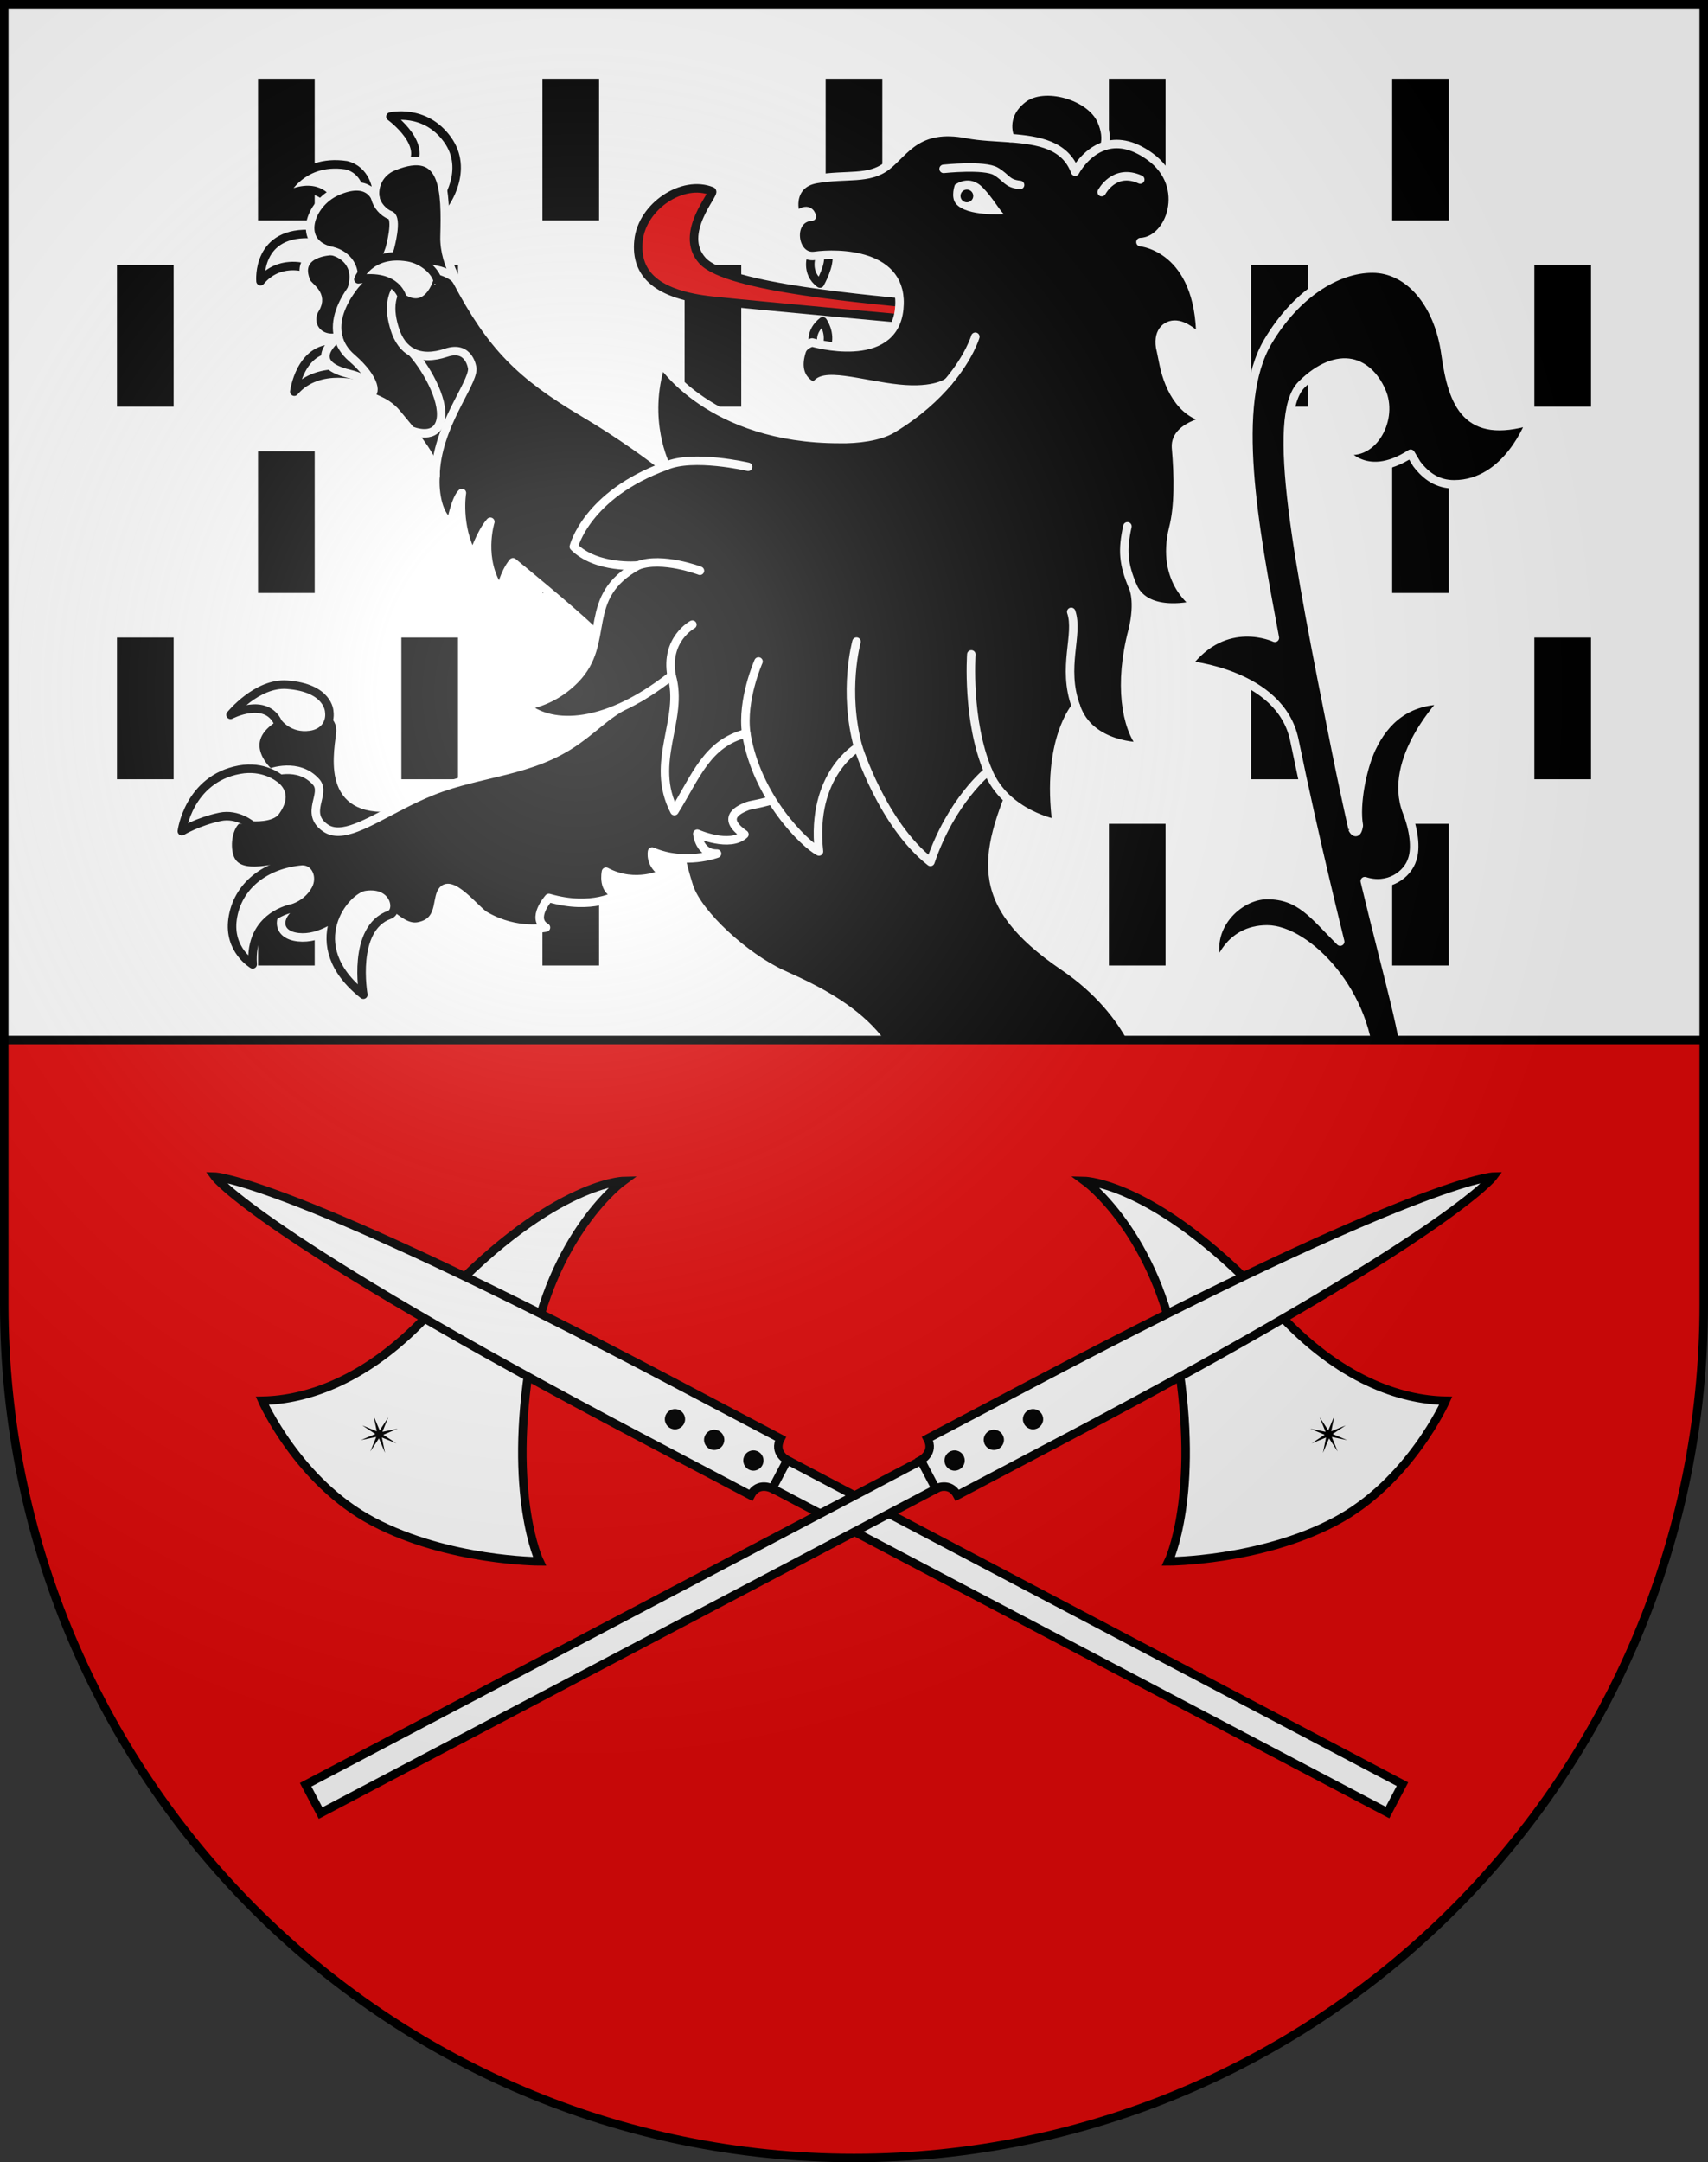 <?xml version="1.0" encoding="UTF-8" standalone="no"?>
<svg
   xmlns:dc="http://purl.org/dc/elements/1.1/"
   xmlns:cc="http://creativecommons.org/ns#"
   xmlns:rdf="http://www.w3.org/1999/02/22-rdf-syntax-ns#"
   xmlns:svg="http://www.w3.org/2000/svg"
   xmlns="http://www.w3.org/2000/svg"
   xmlns:xlink="http://www.w3.org/1999/xlink"
   xmlns:sodipodi="http://sodipodi.sourceforge.net/DTD/sodipodi-0.dtd"
   xmlns:inkscape="http://www.inkscape.org/namespaces/inkscape"
   height="763"
   width="603"
   version="1.0"
   id="svg20"
   sodipodi:version="0.32"
   inkscape:version="0.46"
   sodipodi:docname="Gingins-coat_of_arms.svg"
   sodipodi:docbase="C:\Documents and Settings\Steve\Bureau\Blason Villages Suisse pour Wikipédia (par Delta-9)"
   inkscape:output_extension="org.inkscape.output.svg.inkscape">
  <rect width="100%" height="100%" fill="#333333" stroke="none"/>
  <defs
     id="defs29"><inkscape:perspective
   sodipodi:type="inkscape:persp3d"
   inkscape:vp_x="0 : 381.5 : 1"
   inkscape:vp_y="0 : 1000 : 0"
   inkscape:vp_z="603 : 381.5 : 1"
   inkscape:persp3d-origin="301.5 : 254.33333 : 1"
   id="perspective28" />
<linearGradient
   id="linearGradient2893">
  <stop
     style="stop-color:#ffffff;stop-opacity:0.314;"
     offset="0"
     id="stop2895" />
  <stop
     id="stop2897"
     offset="0.19"
     style="stop-color:#ffffff;stop-opacity:0.251;" />
  <stop
     style="stop-color:#6b6b6b;stop-opacity:0.125;"
     offset="0.6"
     id="stop2901" />
  <stop
     style="stop-color:#000000;stop-opacity:0.125;"
     offset="1"
     id="stop2899" />
</linearGradient>
<linearGradient
   id="linearGradient2955">
  <stop
     style="stop-color:white;stop-opacity:0;"
     offset="0"
     id="stop2965" />
  <stop
     style="stop-color:black;stop-opacity:0.646;"
     offset="1"
     id="stop2959" />
</linearGradient>
<radialGradient
   inkscape:collect="always"
   xlink:href="#linearGradient2893"
   id="radialGradient3236"
   gradientUnits="userSpaceOnUse"
   gradientTransform="matrix(1.215,1.531577e-24,1.464684e-23,1.267,-839.192,-490.489)"
   cx="858.042"
   cy="579.933"
   fx="858.042"
   fy="579.933"
   r="300" />
<inkscape:perspective
   id="perspective2768"
   inkscape:persp3d-origin="297.63751 : 280.63 : 1"
   inkscape:vp_z="595.27502 : 420.94501 : 1"
   inkscape:vp_y="0 : 1000 : 0"
   inkscape:vp_x="0 : 420.94501 : 1"
   sodipodi:type="inkscape:persp3d" />

	
	
	
	
	

	

		
		
	
		
		
		
		
		
		
		
		
		
		
		
		
		
		
		
		
		
		
		
		
		
		
		
		
		
		
		
		
		
		
		
		
		
		
		
		
		
		
		
		
		
		
		
		
		
		
		
		
		
		
		
		
		
		
			
	
		
		
		
		
		
	
			
			
		
			
			
		
				
				
				
				
			
				
					
				
				
			
				
				
				
				
			
				
					
				
				
			</defs>
  <sodipodi:namedview
     inkscape:window-height="906"
     inkscape:window-width="1220"
     inkscape:pageshadow="2"
     inkscape:pageopacity="0.0"
     guidetolerance="10.0"
     gridtolerance="10.0"
     objecttolerance="10.0"
     borderopacity="1.0"
     bordercolor="#666666"
     pagecolor="#ffffff"
     id="base"
     inkscape:zoom="0.77434837"
     inkscape:cx="338.38035"
     inkscape:cy="369.1422"
     inkscape:window-x="49"
     inkscape:window-y="42"
     inkscape:current-layer="layer2"
     showgrid="false"
     showguides="true"
     inkscape:guide-bbox="true">
    <sodipodi:guide
       orientation="horizontal"
       position="761.5"
       id="guide1885" />
    <sodipodi:guide
       orientation="vertical"
       position="1.5"
       id="guide1887" />
    <sodipodi:guide
       orientation="horizontal"
       position="1.5"
       id="guide1889" />
    <sodipodi:guide
       orientation="vertical"
       position="601.5"
       id="guide1891" />
    <sodipodi:guide
       orientation="vertical"
       position="301.501"
       id="guide1893" />
  </sodipodi:namedview>
  <desc
     id="desc22">Coat of Arms of Canton of Freiburg (Fribourg)</desc>
  <g
     inkscape:groupmode="layer"
     id="layer1"
     inkscape:label="Fond écu"
     style="opacity:1"
     sodipodi:insensitive="true">
    <path
       d="M 1.5,1.5 L 1.5,460.369 C 1.5,626.68 135.814,761.5 301.5,761.5 C 467.186,761.5 601.5,626.68 601.5,460.369 L 601.5,1.5 L 1.5,1.5 z"
       id="path2775"
       style="opacity:1;fill:#ffffff" />
  </g>
  <g
     inkscape:groupmode="layer"
     id="layer2"
     inkscape:label="Meubles"
     style="opacity:1"
     sodipodi:insensitive="true">
    <path
       id="path2675"
       d="M 91.1,340.707 L 111.1,340.707 L 111.1,290.707 L 91.1,290.707 L 91.1,340.707 z M 191.499,340.707 L 211.499,340.707 L 211.499,290.707 L 191.499,290.707 L 191.499,340.707 z M 291.499,340.707 L 311.499,340.707 L 311.499,290.707 L 291.499,290.707 L 291.499,340.707 z M 391.498,340.707 L 411.498,340.707 L 411.498,290.707 L 391.498,290.707 L 391.498,340.707 z M 491.498,290.707 L 491.498,340.707 L 511.498,340.707 L 511.498,290.707 L 491.498,290.707 z" />
    <path
       id="path2677"
       d="M 41.298,274.979 L 61.298,274.979 L 61.298,224.979 L 41.298,224.979 L 41.298,274.979 z M 141.699,274.979 L 161.699,274.979 L 161.699,224.979 L 141.699,224.979 L 141.699,274.979 z M 241.699,274.979 L 261.699,274.979 L 261.699,224.979 L 241.699,224.979 L 241.699,274.979 L 241.699,274.979 z M 341.698,274.979 L 361.698,274.979 L 361.698,224.979 L 341.698,224.979 L 341.698,274.979 z M 441.698,274.979 L 461.698,274.979 L 461.698,224.979 L 441.698,224.979 L 441.698,274.979 z M 541.698,224.979 L 541.698,274.979 L 561.698,274.979 L 561.698,224.979 L 541.698,224.979 z" />
    <path
       id="path2679"
       d="M 91.1,209.25 L 111.1,209.25 L 111.1,159.25 L 91.1,159.25 L 91.1,209.25 z M 191.499,209.25 L 211.499,209.25 L 211.499,159.25 L 191.499,159.25 L 191.499,209.25 z M 291.499,209.25 L 311.499,209.25 L 311.499,159.25 L 291.499,159.25 L 291.499,209.25 z M 391.498,209.25 L 411.498,209.25 L 411.498,159.25 L 391.498,159.25 L 391.498,209.25 z M 491.498,159.25 L 491.498,209.25 L 511.498,209.25 L 511.498,159.25 L 491.498,159.25 z" />
    <path
       id="path2681"
       d="M 41.298,143.522 L 61.298,143.522 L 61.298,93.522 L 41.298,93.522 L 41.298,143.522 z M 141.699,143.522 L 161.699,143.522 L 161.699,93.522 L 141.699,93.522 L 141.699,143.522 z M 241.699,143.522 L 261.699,143.522 L 261.699,93.522 L 241.699,93.522 L 241.699,143.522 L 241.699,143.522 z M 341.698,143.522 L 361.698,143.522 L 361.698,93.522 L 341.698,93.522 L 341.698,143.522 z M 441.698,143.522 L 461.698,143.522 L 461.698,93.522 L 441.698,93.522 L 441.698,143.522 z M 541.698,93.522 L 541.698,143.522 L 561.698,143.522 L 561.698,93.522 L 541.698,93.522 L 541.698,93.522 z" />
    <path
       id="path2683"
       d="M 91.1,77.793 L 111.1,77.793 L 111.1,27.793 L 91.1,27.793 L 91.1,77.793 z M 191.499,77.793 L 211.499,77.793 L 211.499,27.793 L 191.499,27.793 L 191.499,77.793 z M 291.499,77.793 L 311.499,77.793 L 311.499,27.793 L 291.499,27.793 L 291.499,77.793 z M 391.498,77.793 L 411.498,77.793 L 411.498,27.793 L 391.498,27.793 L 391.498,77.793 z M 491.498,27.793 L 491.498,77.793 L 511.498,77.793 L 511.498,27.793 L 491.498,27.793 L 491.498,27.793 z" />
    <path
       style="fill:#ffffff;stroke:#000000;stroke-width:3;stroke-linecap:round;stroke-linejoin:round"
       id="path2068"
       d="M 110.807,82.665 C 90.349,81.016 91.973,99.232 91.973,99.232 C 98.383,91.549 107.466,94.399 107.466,94.399 L 113.772,92.978 L 121.027,90.139 L 118.19,83.851 L 110.807,82.665 z" />
    <path
       style="fill:#ffffff;stroke:#000000;stroke-width:3;stroke-linecap:round;stroke-linejoin:round"
       id="path2070"
       d="M 103.9,138.222 C 103.9,138.222 105.888,122.666 118.149,122.979 C 130.449,123.292 128.299,133.096 128.299,133.096 C 128.299,133.096 112.7,127.921 103.9,138.222 z" />
    <path
       style="fill:#ffffff;stroke:#000000;stroke-width:3;stroke-linecap:round;stroke-linejoin:round"
       id="path2072"
       d="M 137.846,41.142 C 137.846,41.142 152.486,51.762 144.036,59.791 C 144.036,59.791 145.636,75.304 156.916,72.094 C 156.916,72.094 165.896,60.099 157.91,49.151 C 149.92,38.204 137.846,41.142 137.846,41.142 z" />
    <path
       style="fill:#ffffff;stroke:#000000;stroke-width:3;stroke-linecap:round;stroke-linejoin:round"
       id="path2076"
       d="M 115.759,70.563 C 115.759,70.563 111.816,63.279 99.782,69.654 C 99.782,69.654 105.563,55.812 122.249,58.302 C 129.142,59.978 129.979,67.178 129.979,67.178 C 129.979,67.178 125.466,76.807 115.759,70.563 z" />
    <path
       style="stroke:#ffffff;stroke-width:3;stroke-linecap:round;stroke-linejoin:round"
       id="path2093"
       d="M 248.794,176.979 C 248.794,176.979 233.097,161.648 206.003,145.586 C 183.864,132.461 173.483,122.265 161.213,98.969 C 158.357,93.656 156.82,88.435 156.947,83.476 C 157.348,67.753 157.46,51.107 138.869,58.744 C 133.718,60.859 131.756,65.948 132.585,70.005 C 132.585,70.005 130.249,62.46 118.897,67.526 C 109.154,71.874 104.621,85.846 117.067,88.571 C 117.067,88.571 103.636,88.876 108.171,99.503 C 108.96,101.348 114.464,103.837 111.268,108.974 C 108.076,114.11 112.17,120.614 119.449,118.971 C 119.449,118.971 106.846,128.071 123.49,131.983 C 125.982,132.568 132.036,134.357 130.276,138.938 C 129.678,140.489 135.8,140.644 140.121,145.972 C 141.396,147.548 143.149,149.592 144.97,151.845 C 149.315,157.21 154.064,163.756 153.759,167.975 C 153.328,173.963 154.784,182.35 159.183,184.55 C 159.183,184.55 160.794,175.983 163.072,173.952 C 163.072,173.952 161.11,185.38 166.958,196.227 C 166.958,196.227 169.677,187.948 173.114,184.122 C 173.114,184.122 168.871,197.58 176.67,208.474 C 176.67,208.474 177.941,202.245 181.102,198.413 C 181.102,198.413 202.144,215.578 208.67,222.011 C 210.572,223.886 220.612,233.115 230.245,226.576 C 239.882,220.039 295.32,204.945 295.32,204.945 L 276.802,176.306 L 270.206,173.007 L 248.794,176.979 z" />
    <path
       style="fill:none;stroke:#ffffff;stroke-width:3;stroke-linecap:round;stroke-linejoin:round"
       id="path2137"
       d="M 117.066,88.572 C 120.441,89.189 127.138,92.929 124.125,102.157" />
    <path
       style="fill:none;stroke:#ffffff;stroke-width:3;stroke-linecap:round;stroke-linejoin:round"
       id="path2139"
       d="M 132.585,70.005 C 133.082,72.44 135.371,75.039 137.763,75.935 C 140.568,76.979 137.659,87.477 137.659,87.477 C 137.659,87.477 136.683,90.979 134.819,93.354" />
    <path
       style="fill:none;stroke:#ffffff;stroke-width:3;stroke-linecap:round;stroke-linejoin:round"
       id="path2153"
       d="M 144.967,151.843 C 144.967,151.843 153.102,155.536 155.316,149.184 C 157.527,142.832 151.385,131.007 145.486,124.316" />
    <path
       style="fill:none;stroke:#ffffff;stroke-width:3;stroke-linecap:round;stroke-linejoin:round"
       id="path2155"
       d="M 161.212,98.968 C 159.462,96.146 151.393,93.728 147.797,95.376 C 147.275,95.617 146.776,95.863 146.307,96.119 C 136.028,101.662 137.689,110.53 139.296,115.881 C 140.571,120.127 142.734,122.86 145.487,124.319 C 148.819,126.08 153.01,125.985 157.543,124.463 C 165.822,121.684 166.744,130.039 166.744,130.039 C 167.017,135.557 154.021,150.602 153.754,167.974" />
    <path
       style="fill:none;stroke:#ffffff;stroke-width:3;stroke-linecap:round;stroke-linejoin:round"
       id="path2157"
       d="M 146.308,96.119 C 146.308,96.119 144.871,91.839 139.547,92.128 C 138.202,92.203 136.566,92.611 134.817,93.356 C 131.258,94.873 127.217,97.793 124.125,102.157 C 120.865,106.758 117.867,112.971 119.449,118.971 C 120.108,121.471 121.517,123.973 124.117,126.223 C 133.192,134.075 132.843,139.66 130.276,138.938" />
    <path
       style="fill:#ffffff;stroke:#000000;stroke-width:3;stroke-linecap:round;stroke-linejoin:round"
       id="path2161"
       d="M 142.079,105.215 C 142.079,105.215 140.434,96.427 126.515,98.57 C 126.515,98.57 130.49,88.514 144.045,90.774 C 149.357,91.659 153.784,95.771 154.502,99.037 C 154.501,99.036 151.265,110.946 142.079,105.215 z" />
    <path
       style="stroke:#ffffff;stroke-width:3;stroke-linecap:round;stroke-linejoin:round"
       id="path2074"
       d="M 105.762,490.513 C 105.762,490.513 109.026,476.402 91.853,479.398 C 91.853,479.398 99.358,468.367 109.979,471.138 C 120.599,473.909 119.286,485.378 119.286,485.378 L 105.762,490.513 z" />
    <path
       style="stroke:#ffffff;stroke-width:3;stroke-linecap:round;stroke-linejoin:round"
       id="path2078"
       d="M 96.543,511.335 C 96.543,511.335 93.772,497.794 79.871,505.974 C 79.871,505.974 86.104,493.703 97.112,494.999 C 108.118,496.298 105.349,504.972 105.349,504.972 L 96.543,511.335 z" />
    <path
       style="stroke:#ffffff;stroke-width:3;stroke-linecap:round;stroke-linejoin:round"
       id="path2080"
       d="M 96.133,545.089 C 96.133,545.089 93.063,533.142 99.073,525.775 C 102.781,521.234 109.838,518.347 113.377,519.275 L 109.623,533.652 C 109.626,533.652 99.092,528.929 96.133,545.089 z" />
    <path
       style="stroke:#ffffff;stroke-width:3;stroke-linecap:round;stroke-linejoin:round"
       id="path2082"
       d="M 123.78,535.769 C 123.78,535.769 111.495,534.533 115.314,550.494 C 115.314,550.494 117.921,542.113 125.98,543.435 L 123.78,535.769 z" />
    <path
       style="stroke:#ffffff;stroke-width:3;stroke-linecap:round;stroke-linejoin:round"
       id="path2086"
       d="M 348.275,363.065 C 348.275,363.065 337.784,361.796 327.714,365.166 C 322.925,365.166 281.512,368.695 250.935,372.151 C 227.893,374.596 189.501,386.779 180.596,408.999 C 180.596,408.999 190.644,399.398 197.8,403.176 C 197.8,403.176 186.873,409.052 184.244,428.871 C 184.244,428.871 193.959,420.811 199.2,422.182 C 199.2,422.182 193.771,431.549 191.812,442.961 C 191.812,442.961 199.378,436.035 203.898,436.264 C 203.898,436.264 200.589,438.578 202.316,449.524 C 202.316,449.524 221.512,457.503 218.334,463.831 C 215.156,470.151 167.436,505.077 148.279,504.372 C 148.279,504.372 146.226,498.587 138.273,501.761 C 138.273,501.761 134.841,499.685 133.103,493.126 C 131.366,486.569 123.205,478.751 114.186,481.905 C 107.093,484.384 99.853,491.469 102.959,497.753 C 102.959,497.753 80.772,512.706 103.845,522.075 C 105.318,522.671 106.525,522.456 107.652,521.903 C 107.652,521.903 97.354,530.782 109.194,535.928 C 115.92,538.858 120.82,535.533 120.82,535.533 C 119.871,538.178 119.013,542.351 122.81,545.894 C 125.939,548.822 134.9,548.4 141.134,547.542 C 147.017,546.735 154.34,552.366 164.031,549.296 C 170.72,547.179 179.621,541.603 188.501,536.817 C 194.348,533.665 221.266,525.756 226.459,524.506 C 237.675,521.805 247.69,513.483 247.69,513.483 C 247.69,513.483 238.024,514.083 233.869,510.18 C 233.869,510.18 260.407,505.692 268.987,490.039 C 268.987,490.039 256.945,493.443 251.5,489.918 C 251.5,489.918 281.653,481.184 283.526,471.148 C 283.526,471.148 276.52,472.548 270.194,468.087 C 263.868,463.63 259.435,453.595 262.206,447.132 C 266.636,436.8 288.985,426.804 306.186,421.382 C 323.383,415.958 339.308,410.026 350.986,418.335 C 362.672,426.65 355.382,378.824 355.382,378.824 L 355.974,352.764 L 348.275,363.065 z" />
    <path
       style="fill:none;stroke:#ffffff;stroke-width:3;stroke-linecap:round;stroke-linejoin:round"
       id="path2123"
       d="M 107.653,521.896 C 113.881,520.382 113.241,516.24 118.851,519.654 C 128.003,525.217 125.708,529.617 125.708,529.617 C 125.708,529.617 122.203,531.68 120.821,535.527" />
    <path
       style="fill:none;stroke:#ffffff;stroke-width:3;stroke-linecap:round;stroke-linejoin:round"
       id="path2125"
       d="M 136.603,526.476 C 136.603,526.476 129.397,526.781 125.71,529.617" />
    <path
       style="fill:none;stroke:#ffffff;stroke-width:3;stroke-linecap:round;stroke-linejoin:round"
       id="path2127"
       d="M 102.962,497.747 C 104.102,500.054 106.635,502.249 111.084,504.071 C 115.933,506.05 123.424,500.112 130.663,513.493" />
    <path
       style="fill:none;stroke:#ffffff;stroke-width:3;stroke-linecap:round;stroke-linejoin:round"
       id="path2129"
       d="M 138.275,501.751 C 130.321,504.921 128.382,520.151 135.304,524.821 C 142.229,529.487 151.271,529.942 160.042,523.643 C 168.809,517.35 190.806,522.155 188.503,536.815" />
    <path
       style="stroke:#ffffff;stroke-width:3;stroke-linecap:round;stroke-linejoin:round"
       id="path2171"
       d="M 134.958,513.882 C 134.958,513.882 128.22,502.671 116.582,511.841 C 116.582,511.841 119.076,500.681 128.301,499.15 C 137.524,497.623 144.536,504.57 144.536,504.57 C 144.536,504.57 144.092,514.3 134.958,513.882 z" />
    <path
       style="stroke:#ffffff;stroke-width:3;stroke-linecap:round;stroke-linejoin:round"
       id="path2662"
       d="M 291.63,375.271 C 291.63,375.271 315.573,389.771 317.091,422.146 L 329.82,409.417 C 329.821,409.416 324.006,381.342 291.63,375.271 z" />
    <path
       style="stroke:#ffffff;stroke-width:3;stroke-linecap:round;stroke-linejoin:round"
       id="path2084"
       d="M 340.3,576.396 C 340.3,576.396 337.845,573.343 333.228,573.144 C 328.616,572.941 333.228,573.144 333.228,573.144 L 332.371,580.208 L 339.411,579.819 L 340.3,576.396" />
    <path
       style="stroke:#ffffff;stroke-width:3;stroke-linecap:round;stroke-linejoin:round"
       id="path2667"
       d="M 510.327,124.874 C 507.8,106.664 497.177,94.776 484.528,94.776 C 471.882,94.776 457.465,103.881 447.601,120.574 C 434.587,142.598 442.781,185.985 450.08,225.085 L 450.08,225.084 C 450.08,225.084 432.597,216.771 419.105,234.644 C 419.105,234.644 451.922,237.582 456.918,260.934 C 464.286,296.846 473.145,332.274 473.145,332.274 C 463.661,322.789 458.981,315.834 447.346,315.834 C 437.23,315.834 425.089,327.469 430.148,340.874 C 430.148,340.874 433.436,327.975 447.346,327.975 C 461.258,327.975 483.768,350.486 483.768,378.56 C 483.768,406.634 462.775,417.763 450.382,417.763 C 437.986,417.763 428.123,410.934 424.583,402.588 C 421.05,394.259 417.722,388.534 414.037,385.074 C 408.931,380.277 404.433,379.346 404.433,379.346 C 404.433,379.346 400.609,358.046 375.678,341.097 C 341.972,318.182 347.272,301.078 360.761,270.053 L 354.292,261.456 L 351.315,249.117 L 241.562,255.402 L 236.997,277.472 C 238.977,288.711 237.737,295.405 243.239,312.811 L 243.256,312.849 C 246.488,322.713 263.093,337.78 276.136,343.758 C 287.984,349.188 323.447,363.886 317.091,395.118 C 314.237,408.814 308.898,435.454 319.958,453.171 C 319.958,453.171 323.515,445.941 327.237,445.667 C 327.237,445.667 324.299,455.521 328.652,472.655 C 328.652,472.655 332.174,466.294 339.638,465.311 C 339.638,465.311 335.012,475.707 340.501,488.114 C 340.501,488.114 344.637,478.3 350.267,476.805 C 350.267,476.805 346.036,488.787 352.659,496.463 C 352.659,496.463 354.369,493.51 360.329,495.074 C 366.293,496.635 392.391,509.414 387.006,526.558 C 381.777,543.204 363.454,584.119 349.624,585.82 C 350.08,582.599 348.311,579.67 346.174,578.256 C 339.969,574.135 335.245,578.781 335.245,578.781 C 335.245,578.781 335.235,568.347 322.642,569.97 C 310.044,571.597 304.468,579.173 308.717,588.046 C 303.528,592.913 295.737,603.177 301.531,611.36 C 303.885,614.676 310.056,616.417 317.958,614.415 C 317.958,614.415 317.758,626.126 330.795,626.597 C 344.042,627.072 342.065,611.074 350.758,609.98 C 353.524,609.628 356.634,620.324 360.576,619.75 C 365.981,618.967 375.608,601.092 385.754,600.355 C 395.899,599.605 406.397,590.591 406.397,590.591 C 406.397,590.591 400.511,590.335 396.887,586.626 C 396.887,586.626 413.367,585.368 424.903,572.056 C 424.903,572.056 420.277,571.857 416.23,568.124 C 416.23,568.124 432.481,562.522 441.121,547.899 C 441.121,547.899 433.94,548.374 430.716,545.075 C 430.716,545.075 444.112,537.37 447.904,527.667 C 447.904,527.667 441.898,530.167 436.621,525.595 C 436.621,525.595 448.405,511.011 447.304,507.411 C 412.78,499.348 402.886,475.097 401.234,473.298 C 399.997,471.948 398.142,466.398 398.142,454.403 C 398.142,450.436 399.105,445.903 402.067,440.965 C 411.075,425.955 405.077,410.639 408.401,399.546 C 410.929,410.927 426.105,433.438 450.386,433.438 C 474.664,433.438 496.671,408.398 496.671,378.554 C 496.671,367.028 490.317,346.365 481.825,310.935 C 490.054,313.605 496.949,308.7 498.607,303.181 C 499.965,299.173 499.173,292.811 496.697,286.47 C 489.461,267.941 509.822,247.116 509.822,247.116 C 496.71,247.116 488.895,254.188 484.259,263.978 C 480.946,270.963 478.393,283.771 479.723,291.294 C 479.038,295.576 477.575,292.614 477.574,292.638 C 475.564,283.703 473.485,274.008 471.379,263.471 C 458.227,197.711 448.316,146.918 459.49,135.743 C 465.939,129.293 472.182,127.185 477.068,128.156 C 482.172,129.17 486.047,133.664 488.027,138.779 C 491.832,148.643 484.002,162.154 473.739,158.423 C 473.739,158.423 481.596,170.745 498.018,160.111 L 500.145,163.664 C 503.536,168.122 507.616,170.902 513.363,170.902 C 532.332,170.902 540.301,148.518 540.301,148.518 C 517.914,155.226 512.833,142.912 510.327,124.874 z" />
    <path
       style="fill:none;stroke:#ffffff;stroke-width:3;stroke-linecap:round;stroke-linejoin:round"
       id="path2131"
       d="M 349.627,585.83 C 349.205,585.881 348.796,585.9 348.385,585.885 C 341.441,585.58 335.244,578.791 335.244,578.791" />
    <path
       style="fill:none;stroke:#ffffff;stroke-width:3;stroke-linecap:round;stroke-linejoin:round"
       id="path2159"
       d="M 317.967,614.423 C 317.967,614.423 318.076,604.771 323.58,600.321 C 329.086,595.876 335.123,596.846 338.527,598.827 C 342.665,601.241 344.305,596.848 344.305,596.848 C 344.305,596.848 338.112,596.578 333.668,591.098 C 329.908,586.455 322.983,576.524 310.428,586.573 C 309.912,586.987 309.336,587.487 308.719,588.053" />
    <path
       style="stroke:#ffffff;stroke-width:3;stroke-linecap:round;stroke-linejoin:round"
       id="path2173"
       d="M 327.345,570.955 C 327.345,570.955 328.927,561.437 320.268,557.482 C 309.58,552.599 297.364,562.437 297.364,562.437 C 297.364,562.437 314.444,562.664 312.14,574.99 C 312.139,574.99 323.547,576.867 327.345,570.955 z" />
    <path
       style="stroke:#ffffff;stroke-width:3;stroke-linecap:round;stroke-linejoin:round"
       id="path2175"
       d="M 311.058,586.261 C 311.058,586.261 299.677,578.322 290.119,588.116 C 280.556,597.921 289.993,612.165 289.993,612.165 C 289.993,612.165 292.074,595.831 301.901,600.218 C 301.9,600.22 311.737,597.613 311.058,586.261 z" />
    <path
       style="stroke:#ffffff;stroke-width:3;stroke-linecap:round;stroke-linejoin:round"
       id="path2177"
       d="M 324.561,600.929 C 324.561,600.929 308.983,599.978 304.79,614.982 C 302.048,624.808 309.001,633.384 309.001,633.384 C 309.001,633.384 312.147,615.302 320.605,617.323 C 320.604,617.33 327.292,612.648 324.561,600.929 z" />
    <path
       style="stroke:#ffffff;stroke-width:3;stroke-linecap:round;stroke-linejoin:round"
       id="path2179"
       d="M 343.267,618.04 C 343.267,618.04 347.556,627.702 341.913,635.466 C 341.913,635.466 355.721,630.169 354.62,614.392 C 355.154,608.894 350.487,608.021 346.774,611.843 C 345.231,613.429 343.066,615.82 343.267,618.04 z" />
    <path
       style="stroke:#ffffff;stroke-width:3;stroke-linecap:round;stroke-linejoin:round"
       id="path2716"
       d="M 296.596,224.388 C 296.596,224.388 264.322,213.164 246.604,209.068 C 239.027,212.487 226.674,245.672 226.674,245.672 C 213.931,251.679 212.476,254.991 203.481,261.37 C 187.679,272.573 169.796,272.277 152.643,279.125 C 148.541,280.764 144.671,282.659 141.051,284.527 C 115.554,288.283 118.97,268.206 120.155,258.938 C 121.339,249.668 108.6,245.407 96.181,253.726 C 83.161,262.448 95.177,272.745 95.177,272.745 C 95.177,272.745 100.326,279.221 95.65,284.829 C 90.972,290.439 84.023,289.114 84.023,289.114 C 81.299,290.698 79.607,296.481 80.755,301.455 C 82.911,310.81 95.825,306.383 103.679,305.237 C 111.531,304.095 109.747,315.035 103.227,319.542 C 97.669,323.386 97.556,329.86 105.276,330.716 C 112.999,331.567 120.23,326.163 127.466,320.759 C 134.7,315.353 139.979,328.432 147.777,326.9 C 155.573,325.369 154.146,318.46 155.763,315.058 C 158.756,308.755 168.305,321.764 171.482,323.278 C 182.529,329.579 192.751,327.302 192.751,327.302 C 187.226,324.151 193.765,316.869 193.765,316.869 C 209.192,321.346 218.079,315.702 218.079,315.702 C 212.423,314.546 213.946,307.601 213.946,307.601 C 224.468,313.19 234.293,308.199 234.293,308.199 C 229.185,304.988 230.218,300.486 230.218,300.486 C 241.924,305.504 253.146,301.214 253.146,301.214 C 246.833,301.342 246.187,294.206 246.187,294.206 C 246.187,294.206 257.704,299.272 262.814,294.427 C 253.916,288.262 261.603,285.384 263.926,284.438 C 265.481,283.832 271.348,283.368 277.649,280.333 C 280.965,278.735 285.543,276.456 288.534,273.038 C 290.892,270.34 289.703,266.864 291.227,262.591 C 292.726,258.393 295.82,253.398 295.982,247.308 L 296.154,240.873 C 296.283,236.046 302.323,226.87 302.323,226.87 L 296.596,224.388 z" />
    <path
       style="fill:none;stroke:#ffffff;stroke-width:3;stroke-linecap:round;stroke-linejoin:round"
       id="path2135_1_"
       d="M 141.048,284.526 C 129.533,290.474 120.572,296.123 114.853,292.14 C 107.339,286.906 115.296,280.168 111.658,275.994 C 105.341,268.74 95.173,272.743 95.173,272.743" />
    <path
       style="fill:#ffffff;stroke:#000000;stroke-width:3;stroke-linecap:round;stroke-linejoin:round"
       id="path2163_1_"
       d="M 81.393,252.25 C 81.393,252.25 93.756,245.757 98.165,255.021 C 98.165,255.021 102.018,260.456 109.645,259.347 C 114.55,258.631 116.793,254.918 116.238,251.088 C 116.238,251.088 116.06,242.704 101.346,241.618 C 90.654,240.829 81.393,252.25 81.393,252.25 z" />
    <path
       style="fill:#ffffff;stroke:#000000;stroke-width:3;stroke-linecap:round;stroke-linejoin:round"
       id="path2165_1_"
       d="M 64.202,293.311 C 64.202,293.311 66.531,274.974 84.443,271.621 C 93.103,270.001 98.501,274.527 98.501,274.527 C 98.501,274.527 106.338,279.072 99.652,288.176 C 96.867,291.971 88.977,291.294 88.977,291.294 C 88.977,291.294 83.97,286.916 77.682,288.246 C 69.857,289.906 64.202,293.311 64.202,293.311 z" />
    <path
       style="fill:#ffffff;stroke:#000000;stroke-width:3;stroke-linecap:round;stroke-linejoin:round"
       id="path2167_1_"
       d="M 89.215,340.308 C 89.215,340.308 80.586,335.241 82.104,324.362 C 83.738,312.653 93.636,304.952 106.663,303.841 C 111.604,303.811 113.808,309.483 111.455,313.834 C 108.561,319.182 103.245,320.502 103.245,320.502 C 103.245,320.502 87.946,322.992 89.215,340.308 z" />
    <path
       style="fill:#ffffff;stroke:#000000;stroke-width:3;stroke-linecap:round;stroke-linejoin:round"
       id="path2169_1_"
       d="M 128.845,312.866 C 121.762,313.898 105.96,333.401 128.277,351.01 C 128.277,351.01 124.057,327.617 137.528,322.811 C 141.23,321.491 139.471,311.318 128.845,312.866 z" />
    <path
       style="fill:#e20909;stroke:#000000;stroke-width:3;stroke-linecap:round;stroke-linejoin:round"
       id="path2638"
       d="M 327.513,113.27 C 327.513,113.27 271.097,108.166 251.673,106.126 C 232.25,104.084 224.159,96.979 225.436,84.838 C 226.713,72.697 241.113,63.286 251.315,67.493 C 252.758,68.087 239.201,82.33 248.033,92.022 C 256.863,101.712 307.571,105.625 328.09,107.781 L 327.513,113.27 z" />
    <path
       style="fill:#ffffff;stroke:#000000;stroke-width:3;stroke-linecap:round;stroke-linejoin:round"
       id="path2640"
       d="M 286.596,90.119 C 286.596,90.119 284.237,96.241 289.481,100.067 C 289.481,100.067 293.309,93.329 292.275,89.739 L 289.957,87.179 L 286.596,90.119 z" />
    <path
       style="fill:#ffffff;stroke:#000000;stroke-width:3;stroke-linecap:round;stroke-linejoin:round"
       id="path2642"
       d="M 287.106,121.275 C 287.106,121.275 285.844,116.965 290.474,113.367 C 290.474,113.367 293.512,117.581 291.821,122.264 L 289.021,123.329 L 287.106,121.275 z" />
    <path
       style="stroke:#ffffff;stroke-width:3;stroke-linecap:round;stroke-linejoin:round"
       id="path2689"
       d="M 414.211,186.398 C 416.175,178.814 416.095,168.279 415.184,157.865 C 414.674,149.574 428.971,147.875 428.971,147.875 C 417.858,147.875 412.685,137.245 410.885,128.711 C 409.906,123.778 409.59,122.515 409.59,122.515 C 408.649,116.682 412.205,113.935 415.997,114.686 C 419.792,115.437 423.819,119.69 423.819,119.69 C 423.819,87.23 402.644,85.439 402.644,85.439 C 413.304,85.016 420.278,65.634 406.06,55.294 C 399.515,50.535 394.125,50.147 389.956,51.497 C 390.682,48.844 390.318,45.855 388.85,42.527 C 384.941,33.698 368.578,29.058 361.12,34.861 C 353.054,41.137 356.709,48.745 356.709,48.745 C 351.491,48.358 346.146,48.217 341.48,47.318 C 323.846,43.92 319.429,53.635 313.082,58.575 C 306.728,63.516 298.893,61.359 288.237,63.177 C 277.584,64.997 280.493,76.666 281.501,75.882 C 285.938,72.43 286.629,76.421 286.629,76.421 C 277.937,76.932 279.875,91.378 287.639,90.296 C 295.408,89.213 319.568,89.049 317.454,109.124 C 315.347,129.2 286.724,120.85 286.724,120.85 C 286.724,120.85 283.807,121.61 283.081,123.789 C 279.605,134.267 287.849,136.574 287.849,136.574 C 289.392,130.684 304.037,135.784 317.225,137.169 C 330.411,138.556 334.838,134.711 334.838,134.711 C 330.388,139.991 324.012,145.912 314.991,151.357 C 310.512,154.061 302.738,155.07 296.352,154.921 C 250.573,154.921 233.504,127.956 233.504,127.956 C 226.881,148.312 235.099,164.385 235.099,164.385 C 207.082,174.516 202.578,192.902 202.578,192.902 C 210.583,200.907 225.259,199.529 225.259,199.529 C 204.746,210.747 215.999,226.52 203.033,239.72 C 198.631,244.201 192.924,247.666 185.401,249.104 C 192.992,255.989 211.75,258.442 237.099,238.431 C 241.669,253.774 229.094,268.867 238.1,286.211 C 245.771,273.87 249.607,262.279 263.449,258.777 C 267.118,281.457 284.087,297.851 289.132,300.469 C 286.131,273.119 302.974,263.615 302.974,263.615 C 302.974,263.615 311.48,290.798 328.49,304.14 C 335.828,282.46 348.837,272.12 348.837,272.12 C 355.174,287.463 373.021,290.631 373.021,290.631 C 369.184,261.279 379.858,249.272 379.858,249.272 C 384.694,263.781 403.206,263.447 403.206,263.447 C 397.443,256.61 394.915,241.289 399.847,222.579 C 402.467,211.947 399.953,207.037 399.953,207.037 C 404.956,218.044 422.22,213.416 422.22,213.416 C 422.22,213.416 409.533,205.345 414.211,186.398 z" />
    <path
       style="fill:none;stroke:#ffffff;stroke-width:3;stroke-linecap:round;stroke-linejoin:round"
       id="path2650"
       d="M 334.837,134.711 C 342.284,125.874 344.331,118.832 344.331,118.832" />
    <path
       style="fill:none;stroke:#ffffff;stroke-width:3;stroke-linecap:round;stroke-linejoin:round"
       id="path2652"
       d="M 356.706,48.746 C 366.644,49.482 376.128,51.114 379.586,60.581 C 379.586,60.581 383.138,53.708 389.958,51.497" />
    <path
       style="fill:none;stroke:#ffffff;stroke-width:3;stroke-linecap:round;stroke-linejoin:round"
       id="path2654"
       d="M 388.948,67.798 C 388.948,67.798 393.372,59.182 402.56,63.352" />
    <path
       style="fill:none;stroke:#ffffff;stroke-width:3;stroke-linecap:round;stroke-linejoin:round"
       id="path2656"
       d="M 333.135,59.588 C 333.135,59.588 347.553,58.077 351.558,60.457 C 355.571,62.834 355.365,64.772 360.128,65.273" />
    <path
       style="fill:#ffffff"
       id="path2658"
       d="M 337.128,65.205 C 337.128,65.205 342.232,61.223 347.016,66.243 C 350.486,69.884 351.924,72.772 354.329,75.557 C 354.329,75.557 341.351,76.47 337.53,71.94 C 335.489,69.519 337.128,65.205 337.128,65.205 z" />
    <path
       style="fill:none;stroke:#ffffff;stroke-width:3;stroke-linecap:round;stroke-linejoin:round"
       id="path2696"
       d="M 264.118,164.719 C 264.118,164.719 244.666,160.184 235.1,164.386" />
    <path
       style="fill:none;stroke:#ffffff;stroke-width:3;stroke-linecap:round;stroke-linejoin:round"
       id="path2698"
       d="M 247.108,201.408 C 247.108,201.408 233.767,196.316 225.261,199.529" />
    <path
       style="fill:none;stroke:#ffffff;stroke-width:3;stroke-linecap:round;stroke-linejoin:round"
       id="path2700"
       d="M 237.102,238.431 C 234.768,225.589 244.44,220.42 244.44,220.42" />
    <path
       style="fill:none;stroke:#ffffff;stroke-width:3;stroke-linecap:round;stroke-linejoin:round"
       id="path2702"
       d="M 267.788,233.427 C 267.788,233.427 261.784,246.936 263.452,258.777" />
    <path
       style="fill:none;stroke:#ffffff;stroke-width:3;stroke-linecap:round;stroke-linejoin:round"
       id="path2704"
       d="M 302.392,226.423 C 302.392,226.423 297.555,243.768 302.976,263.613" />
    <path
       style="fill:none;stroke:#ffffff;stroke-width:3;stroke-linecap:round;stroke-linejoin:round"
       id="path2706"
       d="M 342.917,230.926 C 342.917,230.926 341.251,254.274 348.837,272.118" />
    <path
       style="fill:none;stroke:#ffffff;stroke-width:3;stroke-linecap:round;stroke-linejoin:round"
       id="path2708"
       d="M 378.189,215.916 C 380.941,223.922 374.771,235.345 379.857,249.27" />
    <path
       style="fill:none;stroke:#ffffff;stroke-width:3;stroke-linecap:round;stroke-linejoin:round"
       id="path2710"
       d="M 398.032,185.731 C 396.198,194.07 396.532,198.99 399.95,207.036" />
    <circle
       id="circle2740"
       sodipodi:rx="2.25"
       sodipodi:ry="2.25"
       sodipodi:cx="341.388"
       sodipodi:cy="69.195"
       cx="341.388"
       cy="69.195"
       r="2.25"
       transform="translate(-3.79965e-2,-4.5e-2)">
		</circle>
    <path
       d="M 1.5,367 L 1.5,460.375 C 1.5,626.689 135.814,761.5 301.5,761.5 C 467.188,761.5 601.5,626.687 601.5,460.375 L 601.5,367 L 1.5,367 L 1.5,367 z"
       id="path1892"
       style="fill:#e20909" />
    <rect
       style="fill:#ffffff;stroke:#000000;stroke-width:3"
       x="326.341"
       y="-731.303"
       transform="matrix(-0.466,0.885,-0.885,-0.466,0,0)"
       width="11.301"
       height="247.665"
       id="rect2726" />
    <path
       style="fill:#ffffff;stroke:#000000;stroke-width:3"
       d="M 152.411,462.576 C 130.282,487.001 108.397,493.993 92.594,494.288 C 92.594,494.288 105.253,522.99 131.748,536.95 C 158.242,550.908 190.467,550.962 190.467,550.962 C 190.467,550.962 179.29,527.83 187.312,479.367 C 194.623,435.202 219.983,416.748 219.983,416.748 C 219.983,416.748 193.359,417.378 152.411,462.576 z"
       id="path2728" />
    <path
       style="fill:#ffffff;stroke:#000000;stroke-width:3"
       d="M 75.824,415.201 C 75.824,415.201 101.485,415.947 236.869,487.275 L 275.552,507.654 C 272.919,512.651 277.918,515.287 277.918,515.287 L 272.65,525.284 C 272.65,525.284 267.65,522.651 265.017,527.65 L 226.334,507.27 C 90.951,435.943 75.824,415.201 75.824,415.201 z"
       id="path2730" />
    <circle
       sodipodi:ry="3.5780001"
       sodipodi:rx="3.5780001"
       sodipodi:cy="500.841"
       sodipodi:cx="238.32899"
       cx="238.329"
       cy="500.841"
       r="3.578"
       id="circle2734"
       transform="translate(-3.79965e-2,-4.5e-2)" />
    <circle
       sodipodi:ry="3.5780001"
       sodipodi:rx="3.5780001"
       sodipodi:cy="508.13599"
       sodipodi:cx="252.175"
       cx="252.175"
       cy="508.136"
       r="3.578"
       id="circle2736"
       transform="translate(-3.79965e-2,-4.5e-2)" />
    <circle
       sodipodi:ry="3.5780001"
       sodipodi:rx="3.5780001"
       sodipodi:cy="515.42999"
       sodipodi:cx="266.021"
       cx="266.021"
       cy="515.43"
       r="3.578"
       id="circle2738"
       transform="translate(-3.79965e-2,-4.5e-2)" />
    <polygon
       points="127.937,503.034 132.541,506.075 127.458,508.219 132.864,507.113 130.786,512.224 133.826,507.621 135.97,512.704 134.865,507.299 139.976,509.376 135.371,506.336 140.456,504.192 135.049,505.297 137.128,500.186 134.087,504.79 131.943,499.707 133.048,505.113 127.937,503.034 "
       id="polygon2740"
       transform="translate(-3.79965e-2,-4.5e-2)" />
    <rect
       style="fill:#ffffff;stroke:#000000;stroke-width:3"
       x="607.424"
       y="-49.76"
       transform="matrix(0.466,0.885,-0.885,0.466,0,0)"
       width="11.302"
       height="247.666"
       id="rect2746" />
    <path
       style="fill:#ffffff;stroke:#000000;stroke-width:3"
       d="M 450.587,462.576 C 472.716,487.001 494.601,493.993 510.403,494.288 C 510.403,494.288 497.746,522.99 471.252,536.949 C 444.755,550.908 412.532,550.962 412.532,550.962 C 412.532,550.962 423.708,527.83 415.686,479.367 C 408.374,435.203 383.014,416.748 383.014,416.748 C 383.014,416.748 409.64,417.378 450.587,462.576 z"
       id="path2748" />
    <path
       style="fill:#ffffff;stroke:#000000;stroke-width:3"
       d="M 527.174,415.201 C 527.174,415.201 501.513,415.947 366.13,487.275 L 327.447,507.654 C 330.078,512.651 325.081,515.287 325.081,515.287 L 330.349,525.284 C 330.349,525.284 335.348,522.651 337.982,527.65 L 376.665,507.27 C 512.047,435.943 527.174,415.201 527.174,415.201 z"
       id="path2750" />
    <circle
       sodipodi:ry="3.5780001"
       sodipodi:rx="3.5780001"
       sodipodi:cy="500.841"
       sodipodi:cx="364.746"
       cx="364.746"
       cy="500.841"
       r="3.578"
       id="circle2754"
       transform="translate(-3.79965e-2,-4.5e-2)" />
    <circle
       sodipodi:ry="3.5780001"
       sodipodi:rx="3.5780001"
       sodipodi:cy="508.13599"
       sodipodi:cx="350.89999"
       cx="350.9"
       cy="508.136"
       r="3.578"
       id="circle2756"
       transform="translate(-3.79965e-2,-4.5e-2)" />
    <circle
       sodipodi:ry="3.5780001"
       sodipodi:rx="3.5780001"
       sodipodi:cy="515.42999"
       sodipodi:cx="337.05399"
       cx="337.054"
       cy="515.43"
       r="3.578"
       id="circle2758"
       transform="translate(-3.79965e-2,-4.5e-2)" />
    <polygon
       points="475.137,503.034 470.533,506.075 475.617,508.219 470.211,507.113 472.29,512.224 469.249,507.621 467.104,512.704 468.21,507.299 463.098,509.376 467.704,506.336 462.619,504.192 468.024,505.297 465.945,500.186 468.986,504.79 471.131,499.707 470.025,505.113 475.137,503.034 "
       id="polygon2760"
       transform="translate(-3.79965e-2,-4.5e-2)" />
    <line
       y2="367"
       x2="601.498"
       y1="367"
       x1="1.5"
       id="path6594"
       style="fill:none;stroke:#000000;stroke-width:3" />
  </g>
  <g
     inkscape:groupmode="layer"
     id="layer3"
     inkscape:label="Reflet final"
     style="display:inline"
     sodipodi:insensitive="true">
    <path
       style="fill:url(#radialGradient3236);fill-opacity:1"
       d="M 1.5,1.5 L 1.5,460.368 C 1.5,626.679 135.815,761.5 301.5,761.5 C 467.185,761.5 601.5,626.679 601.5,460.368 L 601.5,1.5 L 1.5,1.5 z "
       id="path2346" />
  </g>
  <g
     inkscape:groupmode="layer"
     id="layer4"
     inkscape:label="Contour final"
     style="display:inline"
     sodipodi:insensitive="true">
    <path
       style="fill:none;fill-opacity:1;stroke:#000000;stroke-width:3;stroke-miterlimit:4;stroke-dasharray:none;stroke-opacity:1"
       d="M 1.5,1.5 L 1.5,460.368 C 1.5,626.679 135.815,761.5 301.5,761.5 C 467.185,761.5 601.5,626.679 601.5,460.368 L 601.5,1.5 L 1.5,1.5 z "
       id="path3239" />
  </g>
</svg>
